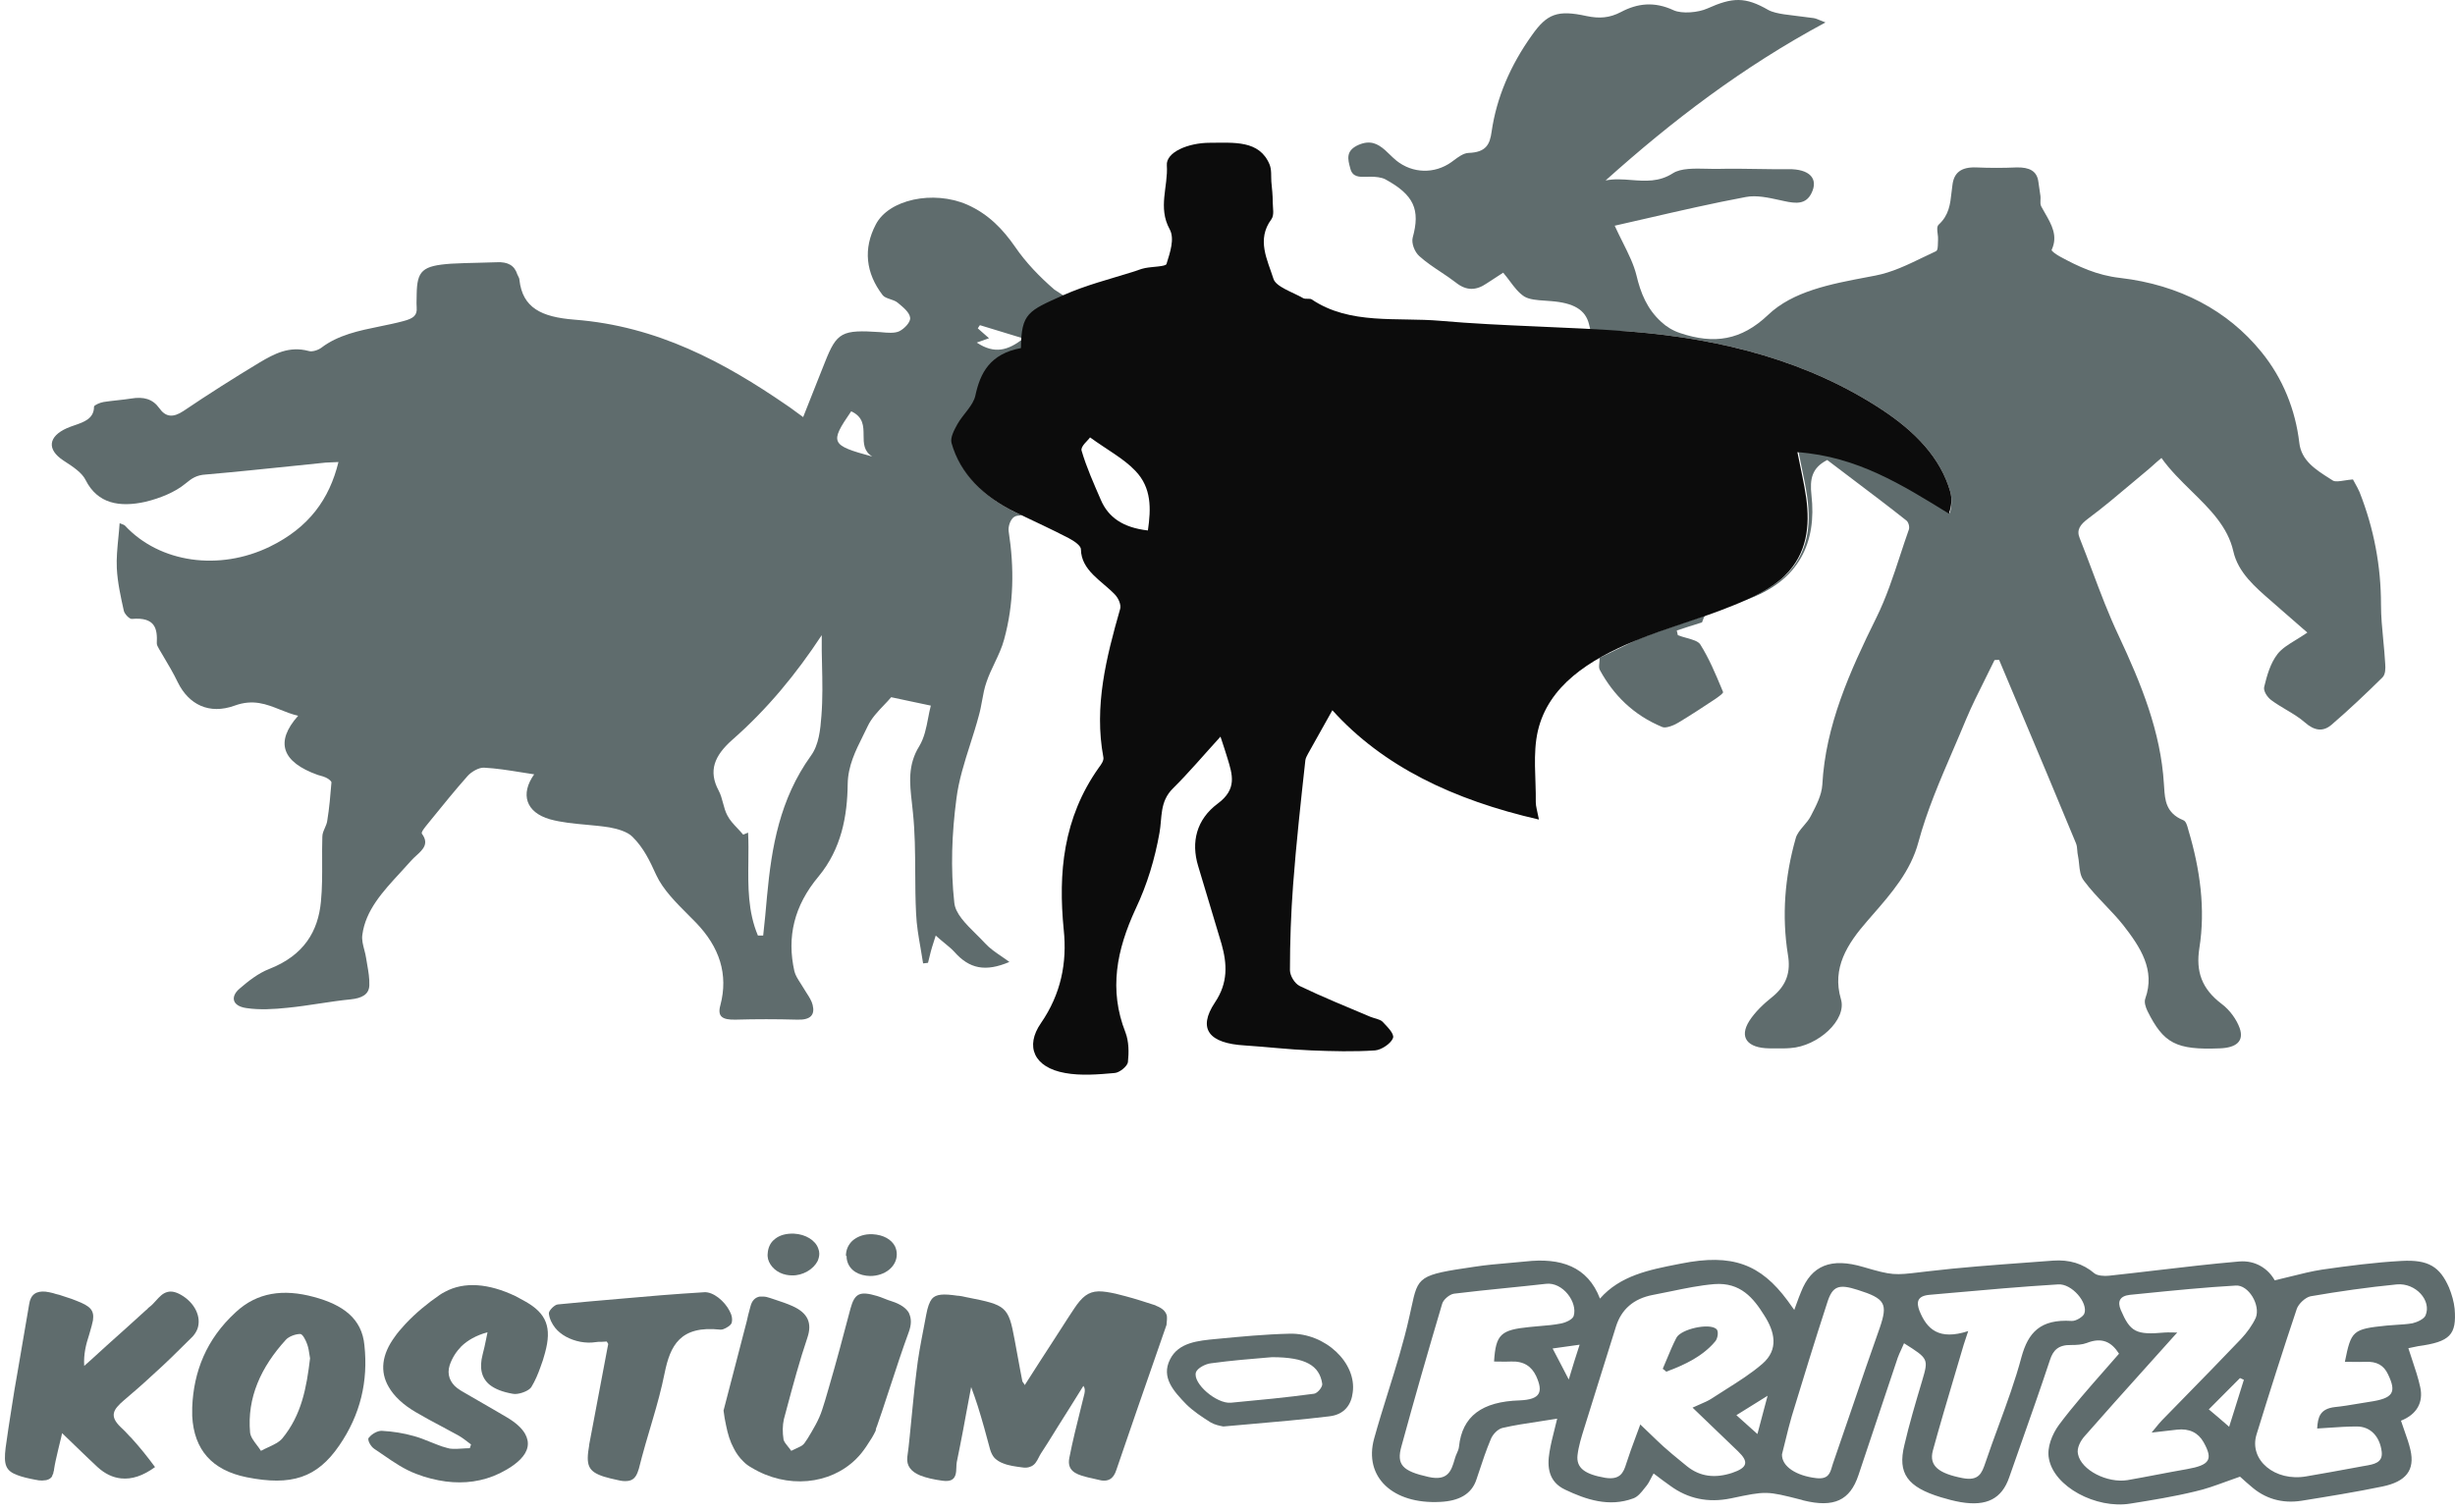 <svg width="302" height="186" viewBox="0 0 302 186" fill="none" xmlns="http://www.w3.org/2000/svg">
<path d="M94.485 154.925C94.744 155.852 95.607 156.637 96.728 156.851C96.944 156.887 97.16 156.923 97.419 156.923C98.756 156.958 100.05 156.173 100.568 155.174C100.698 154.889 100.784 154.568 100.784 154.247C100.784 154.033 100.741 153.819 100.654 153.605C100.309 152.606 99.101 151.856 97.678 151.785C96.728 151.749 95.952 151.963 95.391 152.392L95.175 152.57C94.744 152.962 94.485 153.533 94.442 154.175C94.399 154.497 94.442 154.711 94.485 154.925Z" fill="#5F6C6D"/>
<path d="M89.998 162.774C90.128 162.346 90.041 161.81 89.739 161.275C89.135 160.098 87.755 158.921 86.633 158.992C83.096 159.206 79.601 159.491 76.106 159.812C73.604 160.027 71.145 160.241 68.643 160.49C68.621 160.49 68.589 160.499 68.556 160.508C68.524 160.517 68.492 160.526 68.47 160.526C68.039 160.704 67.478 161.311 67.521 161.632C67.607 162.31 67.909 162.881 68.298 163.38C68.988 164.236 70.11 164.843 71.404 165.093C72.008 165.2 72.655 165.235 73.302 165.128C73.518 165.093 73.691 165.093 73.906 165.093H73.992C74.1 165.093 74.208 165.084 74.316 165.075C74.424 165.066 74.532 165.057 74.64 165.057C74.692 165.157 74.737 165.223 74.769 165.271C74.817 165.341 74.838 165.371 74.812 165.414C74.791 165.485 74.78 165.557 74.769 165.628C74.758 165.699 74.747 165.771 74.726 165.842C74.359 167.821 73.982 169.8 73.605 171.779L73.604 171.783C73.227 173.763 72.849 175.743 72.483 177.722V177.794C72.051 180.256 72.31 181.04 74.294 181.683C74.769 181.825 75.33 181.968 76.02 182.111C76.451 182.218 76.84 182.254 77.142 182.218H77.185C77.875 182.146 78.263 181.754 78.522 180.898C78.522 180.862 78.522 180.826 78.566 180.791C79.083 178.721 79.687 176.688 80.291 174.654C80.852 172.763 81.37 170.872 81.758 168.946C82.448 165.557 83.656 163.059 88.618 163.594C88.704 163.594 88.79 163.594 88.92 163.559C89.351 163.416 89.912 163.059 89.998 162.774Z" fill="#5F6C6D"/>
<path d="M63.851 159.708C63.689 159.623 63.531 159.539 63.379 159.456C60.144 157.922 57.124 157.636 54.708 158.956C54.492 159.063 54.32 159.17 54.104 159.313C52.594 160.348 51.17 161.525 49.919 162.845C49.836 162.939 49.752 163.032 49.669 163.124C49.281 163.558 48.902 163.98 48.582 164.451C46.942 166.663 46.727 168.767 47.805 170.623C48.452 171.764 49.574 172.835 51.17 173.762C52.18 174.362 53.236 174.923 54.292 175.483C54.996 175.857 55.7 176.231 56.39 176.616C56.842 176.875 57.238 177.18 57.646 177.494L57.646 177.495L57.649 177.497C57.746 177.572 57.844 177.647 57.944 177.722C57.922 177.794 57.9 177.856 57.879 177.919C57.857 177.981 57.836 178.044 57.814 178.115C57.814 178.13 57.814 178.139 57.811 178.147C57.806 178.157 57.796 178.166 57.771 178.186C57.473 178.186 57.167 178.206 56.863 178.226C56.463 178.252 56.068 178.278 55.7 178.258H55.657C55.441 178.258 55.226 178.222 55.01 178.151C54.578 178.044 54.147 177.901 53.716 177.722C53.419 177.611 53.128 177.493 52.837 177.375C52.197 177.116 51.564 176.86 50.911 176.688C49.66 176.331 48.323 176.117 46.985 176.046C46.468 176.01 45.734 176.438 45.432 176.831C45.416 176.844 45.406 176.858 45.397 176.869C45.383 176.888 45.373 176.902 45.346 176.902C45.173 177.187 45.605 177.972 46.036 178.258C46.419 178.509 46.797 178.77 47.175 179.031C48.462 179.918 49.756 180.81 51.257 181.362L52.163 181.683C53.327 182.039 54.535 182.289 55.7 182.361C57.944 182.503 60.187 182.075 62.301 180.826C62.991 180.434 63.552 180.006 63.983 179.578C65.019 178.543 65.191 177.473 64.587 176.402C64.199 175.725 63.466 175.047 62.387 174.404C62.172 174.28 61.945 174.146 61.718 174.012C61.492 173.878 61.266 173.744 61.05 173.62C60.468 173.281 59.897 172.951 59.326 172.622L59.325 172.621L59.324 172.621C58.752 172.291 58.181 171.961 57.598 171.622C57.447 171.533 57.307 171.452 57.167 171.372L57.166 171.372C57.026 171.291 56.886 171.211 56.736 171.122C56.649 171.069 56.574 171.015 56.498 170.962C56.423 170.908 56.347 170.855 56.261 170.801C55.786 170.444 55.484 170.016 55.312 169.552C55.139 169.053 55.139 168.553 55.312 167.983C55.614 167.091 56.088 166.341 56.736 165.664C57.512 164.914 58.547 164.308 59.971 163.915C59.95 164.058 59.917 164.201 59.885 164.343C59.853 164.486 59.82 164.629 59.799 164.772C59.669 165.414 59.54 166.02 59.367 166.663C58.936 168.339 59.238 169.588 60.273 170.409C60.92 170.908 61.826 171.265 63.034 171.479C63.073 171.479 63.112 171.486 63.155 171.494C63.207 171.504 63.265 171.515 63.336 171.515C64.07 171.515 65.105 171.087 65.364 170.658C65.839 169.873 66.184 169.053 66.486 168.197C66.529 168.054 66.583 167.911 66.637 167.769C66.691 167.626 66.745 167.483 66.788 167.34C66.831 167.198 66.874 167.047 66.917 166.896L66.917 166.895C66.96 166.743 67.003 166.591 67.046 166.448C67.909 163.309 67.219 161.596 64.631 160.134C64.367 159.981 64.104 159.842 63.851 159.708Z" fill="#5F6C6D"/>
<path d="M16.139 176.902C16.096 176.866 16.063 176.831 16.031 176.795C15.998 176.759 15.966 176.724 15.923 176.688C15.578 176.295 15.19 175.903 14.801 175.546C13.464 174.226 13.895 173.441 15.233 172.3C15.509 172.059 15.79 171.819 16.073 171.577C16.629 171.101 17.192 170.62 17.735 170.123C19.245 168.767 20.712 167.412 22.136 165.985C22.394 165.735 22.653 165.476 22.912 165.218C23.171 164.959 23.43 164.7 23.689 164.451C23.948 164.165 24.163 163.844 24.293 163.487C24.81 162.024 23.948 160.276 22.265 159.313C21.575 158.921 21.057 158.849 20.625 158.956C20.028 159.091 19.602 159.565 19.174 160.04C18.922 160.319 18.67 160.6 18.382 160.811C18.296 160.865 18.231 160.936 18.166 161.008C18.102 161.079 18.037 161.15 17.951 161.204C16.354 162.667 14.758 164.094 13.162 165.521C12.835 165.816 12.513 166.111 12.193 166.404C11.583 166.963 10.98 167.516 10.358 168.054C10.271 166.627 10.573 165.414 10.962 164.236C10.99 164.137 11.018 164.041 11.045 163.947L11.045 163.947C11.222 163.337 11.361 162.855 11.436 162.453C11.609 161.204 11.134 160.704 9.365 160.027C9.02 159.884 8.632 159.741 8.157 159.598C8.093 159.581 8.017 159.554 7.942 159.527C7.866 159.5 7.791 159.474 7.726 159.456C7.467 159.349 7.165 159.277 6.863 159.206C6.798 159.188 6.745 159.17 6.691 159.152C6.637 159.135 6.583 159.117 6.518 159.099C6.216 159.028 5.914 158.956 5.612 158.921C4.49 158.814 3.757 159.242 3.584 160.49C3.347 161.882 3.11 163.264 2.873 164.646L2.872 164.647C2.635 166.029 2.398 167.412 2.161 168.803C1.902 170.266 1.643 171.764 1.427 173.227C1.168 174.868 0.91 176.509 0.694 178.115C0.435 180.22 0.694 180.969 2.161 181.504C2.721 181.718 3.455 181.897 4.404 182.075H4.447C4.483 182.083 4.517 182.09 4.55 182.097L4.55 182.097C4.674 182.124 4.776 182.146 4.879 182.146H4.922C4.965 182.146 5.013 182.15 5.061 182.154C5.157 182.162 5.253 182.17 5.31 182.146H5.353C5.424 182.146 5.496 182.136 5.56 182.126C5.612 182.118 5.66 182.111 5.698 182.111C5.828 182.075 5.914 182.039 6 182.004C6.087 181.968 6.173 181.897 6.259 181.825C6.345 181.754 6.389 181.683 6.432 181.576V181.54C6.453 181.486 6.475 181.442 6.496 181.397C6.518 181.353 6.54 181.308 6.561 181.255V181.183C6.583 181.13 6.593 181.076 6.604 181.023C6.615 180.969 6.626 180.916 6.647 180.862V180.791C6.756 180.074 6.925 179.357 7.103 178.599C7.138 178.451 7.173 178.302 7.208 178.151C7.26 177.924 7.318 177.692 7.377 177.455C7.468 177.093 7.562 176.719 7.64 176.331C8.218 176.884 8.758 177.407 9.276 177.907L9.277 177.909C10.228 178.828 11.104 179.674 11.997 180.505C12.903 181.326 13.852 181.79 14.888 181.897C16.225 182.039 17.606 181.576 19.072 180.505C18.21 179.328 17.217 178.079 16.139 176.902Z" fill="#5F6C6D"/>
<path d="M143.538 161.882C143.408 161.347 142.977 160.954 142.244 160.669C142.222 160.651 142.2 160.642 142.179 160.633C142.157 160.624 142.136 160.615 142.114 160.597C140.906 160.205 139.698 159.812 138.49 159.491C138.102 159.385 137.672 159.278 137.241 159.171L137.239 159.17C136.42 158.992 135.772 158.885 135.211 158.885H135.125C133.874 158.921 133.097 159.563 132.148 160.99C131.626 161.767 131.12 162.556 130.611 163.351L130.611 163.352L130.605 163.361L130.602 163.365L130.598 163.373L130.593 163.379C130.266 163.889 129.938 164.402 129.603 164.914C128.438 166.698 127.273 168.518 126.065 170.409C126.022 170.373 126.022 170.373 126.022 170.337C125.936 170.23 125.893 170.159 125.85 170.088C125.833 170.06 125.817 170.038 125.802 170.019C125.78 169.989 125.763 169.967 125.763 169.945C125.72 169.713 125.677 169.49 125.634 169.267C125.591 169.044 125.548 168.821 125.504 168.589C125.397 167.965 125.278 167.34 125.159 166.716C125.041 166.092 124.922 165.467 124.814 164.843C124.426 162.738 124.167 161.703 123.39 161.026C122.657 160.383 121.406 160.098 119.033 159.634C118.974 159.618 118.914 159.609 118.859 159.601C118.794 159.591 118.735 159.582 118.688 159.563C118.461 159.5 118.201 159.465 117.966 159.433L117.965 159.433C117.932 159.429 117.9 159.424 117.868 159.42H117.782C116.056 159.17 115.15 159.206 114.633 159.812C114.331 160.205 114.115 160.811 113.942 161.739C113.832 162.339 113.717 162.936 113.601 163.533C113.264 165.28 112.927 167.022 112.734 168.803C112.562 170.123 112.432 171.408 112.303 172.728L112.301 172.743C112.172 174.058 112.043 175.373 111.915 176.652L111.896 176.836L111.896 176.837C111.816 177.636 111.733 178.462 111.613 179.257C111.483 180.363 112.087 181.076 113.209 181.54C113.942 181.825 114.848 182.039 115.927 182.182C116.962 182.325 117.35 182.004 117.523 181.504C117.626 181.206 117.637 180.858 117.647 180.526C117.654 180.302 117.661 180.086 117.696 179.899C117.76 179.542 117.836 179.185 117.911 178.828L117.912 178.827C117.987 178.471 118.062 178.114 118.127 177.758C118.374 176.535 118.597 175.311 118.821 174.083C119.028 172.947 119.236 171.807 119.464 170.658C119.766 171.443 120.025 172.228 120.284 173.013C120.845 174.797 121.32 176.545 121.794 178.329C121.924 178.757 122.096 179.114 122.355 179.399C122.657 179.685 123.002 179.899 123.39 180.042C124.081 180.327 124.9 180.434 125.72 180.541C126.108 180.612 126.454 180.577 126.712 180.47C127.288 180.285 127.531 179.806 127.777 179.324C127.863 179.155 127.949 178.986 128.05 178.829C128.598 178.002 129.121 177.157 129.639 176.321L129.639 176.32C129.815 176.037 129.989 175.755 130.164 175.475C131.199 173.834 132.235 172.193 133.27 170.516C133.399 170.694 133.443 170.872 133.443 171.015V171.194C133.443 171.247 133.432 171.292 133.421 171.336C133.41 171.381 133.399 171.426 133.399 171.479C133.255 172.067 133.109 172.654 132.963 173.24C132.453 175.282 131.947 177.312 131.544 179.364C131.242 180.898 132.278 181.362 133.486 181.683C133.737 181.758 134.001 181.814 134.27 181.871C134.509 181.921 134.752 181.972 134.996 182.039C136.333 182.432 136.98 181.932 137.325 180.862C138.982 175.993 140.668 171.147 142.36 166.287L142.361 166.283L142.421 166.111C142.779 165.083 143.137 164.054 143.495 163.023L143.5 162.968C143.541 162.561 143.579 162.189 143.538 161.882Z" fill="#5F6C6D"/>
<path fill-rule="evenodd" clip-rule="evenodd" d="M38.573 159.563C34.862 158.564 31.627 158.992 28.995 161.454C25.371 164.772 23.818 168.767 23.645 173.156V174.226C23.861 178.4 26.105 180.898 30.333 181.754C35.855 182.86 39.004 181.825 41.722 177.865C44.354 174.048 45.303 169.909 44.828 165.521C44.526 162.239 42.197 160.526 38.573 159.563ZM34.733 176.973C34.343 177.445 33.66 177.761 32.976 178.078C32.676 178.217 32.377 178.355 32.101 178.507C31.957 178.279 31.785 178.051 31.612 177.823C31.218 177.302 30.824 176.781 30.764 176.26C30.376 171.978 32.101 168.197 35.164 164.843C35.51 164.451 36.329 164.129 36.933 164.129C37.235 164.129 37.624 164.914 37.796 165.414C37.947 165.837 38.013 166.294 38.069 166.678C38.093 166.844 38.115 166.997 38.141 167.126C37.71 170.73 37.106 174.083 34.733 176.973Z" fill="#5F6C6D"/>
<path d="M107.902 175.403C108.01 175.082 108.118 174.77 108.226 174.458C108.334 174.146 108.442 173.834 108.549 173.513C108.892 172.492 109.226 171.471 109.56 170.452L109.563 170.444L109.563 170.443L109.564 170.441C110.279 168.257 110.992 166.078 111.785 163.915C112.13 162.988 112.13 162.239 111.828 161.596V161.561C111.483 160.954 110.793 160.455 109.671 160.098C109.369 160.009 109.078 159.893 108.787 159.777C108.496 159.661 108.204 159.545 107.902 159.456C105.745 158.813 105.141 159.135 104.624 160.99C103.761 164.272 102.898 167.519 101.949 170.765C101.907 170.908 101.866 171.052 101.824 171.196L101.823 171.2C101.605 171.956 101.382 172.729 101.129 173.477C100.741 174.69 100.05 175.832 99.36 176.973C99.296 177.062 99.231 177.16 99.166 177.258L99.166 177.259C99.101 177.357 99.037 177.455 98.972 177.544C98.843 177.722 98.67 177.865 98.454 177.972C98.282 178.061 98.088 178.151 97.893 178.24C97.699 178.329 97.505 178.418 97.332 178.507C97.225 178.342 97.089 178.176 96.954 178.01C96.71 177.712 96.467 177.414 96.383 177.116V177.08C96.254 176.26 96.254 175.403 96.427 174.619C96.551 174.157 96.675 173.696 96.799 173.235L96.801 173.225C97.576 170.337 98.351 167.452 99.317 164.593C99.921 162.809 99.403 161.561 97.505 160.704C96.822 160.394 96.085 160.15 95.337 159.903C95.14 159.838 94.942 159.772 94.744 159.705C94.442 159.598 94.14 159.527 93.881 159.527H93.45C92.889 159.634 92.501 160.027 92.328 160.704C92.302 160.802 92.276 160.899 92.249 160.995L92.248 161C92.103 161.535 91.963 162.053 91.853 162.595C91.379 164.415 90.904 166.243 90.43 168.072C89.955 169.9 89.481 171.729 89.006 173.548C89.092 174.19 89.179 174.797 89.308 175.332C89.524 176.438 89.826 177.401 90.257 178.186C90.559 178.793 90.947 179.328 91.422 179.792C91.724 180.113 92.069 180.363 92.457 180.577C96.815 183.217 102.121 182.682 105.314 179.506C105.788 179.043 106.177 178.543 106.565 177.972C106.673 177.794 106.791 177.615 106.91 177.437L106.91 177.437C107.029 177.258 107.147 177.08 107.255 176.902C107.428 176.616 107.6 176.295 107.73 176.01C107.73 175.823 107.796 175.663 107.87 175.483L107.886 175.444L107.894 175.425L107.902 175.403Z" fill="#5F6C6D"/>
<path d="M104.149 154.604V154.782C104.278 155.959 105.184 156.78 106.565 156.958C106.651 156.958 106.727 156.967 106.802 156.976C106.878 156.985 106.953 156.994 107.039 156.994C108.851 156.994 110.318 155.852 110.318 154.318C110.318 153.961 110.232 153.64 110.103 153.355C109.671 152.499 108.679 151.928 107.341 151.856H106.953C106.09 151.892 105.357 152.213 104.839 152.677C104.365 153.141 104.063 153.747 104.063 154.497C104.149 154.532 104.149 154.568 104.149 154.604Z" fill="#5F6C6D"/>
<path d="M206.224 164.593C205.78 165.448 205.418 166.32 205.054 167.197L205.054 167.198L205.053 167.199C204.886 167.602 204.718 168.006 204.541 168.411C204.583 168.445 204.629 168.48 204.676 168.515C204.777 168.59 204.885 168.671 204.972 168.767C207.302 167.911 209.502 166.841 211.012 165.021C211.314 164.665 211.444 163.773 211.142 163.523C210.279 162.738 206.784 163.523 206.224 164.593Z" fill="#5F6C6D"/>
<path fill-rule="evenodd" clip-rule="evenodd" d="M301.956 161.025C301.87 160.169 301.611 159.277 301.266 158.421C300.144 155.852 298.721 154.96 295.442 155.139C292.163 155.317 288.884 155.745 285.648 156.209C284.384 156.404 283.14 156.714 281.794 157.05C281.164 157.207 280.512 157.37 279.824 157.529C279.048 156.138 277.495 155.032 275.424 155.21C271.995 155.507 268.583 155.907 265.178 156.306C263.271 156.53 261.366 156.753 259.461 156.958C258.857 157.03 257.994 156.958 257.649 156.673C256.225 155.46 254.543 154.96 252.558 155.103C251.505 155.184 250.45 155.261 249.394 155.339L249.392 155.339C245.301 155.639 241.194 155.941 237.113 156.423C236.785 156.461 236.484 156.497 236.205 156.53C233.075 156.902 232.784 156.936 229.218 155.888C225.249 154.711 222.833 155.674 221.539 158.992C221.362 159.407 221.205 159.839 221.013 160.368L221.012 160.369L221.012 160.37C220.924 160.613 220.828 160.877 220.719 161.168C220.245 160.526 220.072 160.276 219.9 160.027C216.578 155.531 213.083 154.211 206.828 155.46C206.684 155.488 206.541 155.516 206.397 155.544C202.905 156.228 199.305 156.933 196.819 159.777C195.309 155.817 191.987 154.711 187.629 155.21C186.939 155.281 186.249 155.341 185.558 155.4C184.178 155.519 182.797 155.638 181.417 155.852C174.489 156.861 174.457 157.009 173.619 160.876C173.539 161.247 173.451 161.652 173.349 162.096C172.662 165.177 171.716 168.205 170.769 171.236L170.769 171.237C170.169 173.155 169.57 175.074 169.035 177.009C167.741 181.718 171.321 185.108 177.189 184.787C179.389 184.68 181.028 183.895 181.632 182.004C181.719 181.746 181.804 181.49 181.889 181.234C182.356 179.823 182.817 178.434 183.401 177.045C183.617 176.509 184.221 175.832 184.825 175.689C186.269 175.355 187.751 175.132 189.272 174.904L189.273 174.904C190.024 174.791 190.785 174.677 191.555 174.547C191.45 174.991 191.342 175.422 191.235 175.845C190.99 176.815 190.756 177.742 190.606 178.686C190.304 180.47 190.477 182.325 192.547 183.288C195.093 184.501 197.94 185.464 200.917 184.358C201.478 184.155 201.897 183.623 202.288 183.124C202.379 183.009 202.468 182.896 202.556 182.789C202.765 182.529 202.911 182.244 203.07 181.932C203.174 181.73 203.283 181.515 203.419 181.29C204.196 181.897 204.843 182.361 205.49 182.824C207.647 184.394 210.106 184.929 212.911 184.358L212.969 184.346C215.126 183.891 216.206 183.664 217.278 183.685C218.353 183.706 219.42 183.977 221.556 184.519L221.625 184.537C221.668 184.555 221.701 184.564 221.733 184.573C221.766 184.581 221.798 184.59 221.841 184.608C225.594 185.536 227.579 184.608 228.614 181.504C229.412 179.096 230.221 176.688 231.03 174.28C231.839 171.871 232.648 169.463 233.446 167.055C233.568 166.714 233.716 166.395 233.869 166.068C233.988 165.813 234.11 165.552 234.223 165.271C237.25 167.175 237.243 167.197 236.452 169.884L236.423 169.981C235.647 172.585 234.87 175.189 234.266 177.794C233.403 181.29 234.654 182.967 238.753 184.216C239.573 184.465 240.392 184.68 241.212 184.822C244.404 185.357 246.26 184.394 247.166 181.754C247.638 180.401 248.115 179.05 248.59 177.701L248.594 177.69L248.595 177.688L248.595 177.686L248.596 177.684C249.811 174.237 251.024 170.798 252.17 167.34C252.558 166.127 253.205 165.449 254.802 165.485C255.449 165.485 256.139 165.449 256.7 165.235C258.598 164.486 259.763 165.128 260.669 166.555C260.073 167.244 259.469 167.931 258.865 168.618L258.865 168.618C256.934 170.814 255 173.014 253.292 175.296C252.429 176.474 251.782 178.115 252.041 179.435C252.645 182.931 257.865 185.679 262.05 185.001C264.724 184.573 267.399 184.144 270.031 183.502C271.293 183.222 272.512 182.778 273.859 182.288C274.399 182.091 274.96 181.887 275.553 181.683C275.613 181.732 275.72 181.83 275.86 181.956C276.122 182.194 276.497 182.534 276.891 182.86C278.573 184.358 280.687 185.036 283.146 184.644C286.468 184.109 289.79 183.574 293.069 182.896C296.003 182.289 297.081 180.862 296.52 178.4C296.347 177.635 296.077 176.87 295.787 176.052C295.645 175.649 295.498 175.232 295.355 174.797C297.34 174.012 298.117 172.514 297.728 170.694C297.483 169.553 297.107 168.43 296.724 167.286C296.568 166.821 296.411 166.352 296.261 165.878C296.455 165.842 296.66 165.797 296.865 165.753L296.866 165.753C297.071 165.708 297.275 165.664 297.469 165.628C301.395 165.093 302.215 164.236 301.956 161.025ZM186.939 172.3C182.323 172.442 179.864 174.226 179.475 178.008C179.45 178.283 179.333 178.546 179.215 178.81C179.135 178.992 179.053 179.175 179.001 179.364L178.987 179.411L178.976 179.446C178.963 179.49 178.95 179.534 178.937 179.578C178.534 180.935 178.14 182.261 175.722 181.718C172.529 181.005 171.753 180.22 172.4 177.937C173.996 172.085 175.679 166.234 177.405 160.419C177.534 159.92 178.311 159.242 178.871 159.17C181.007 158.906 183.157 158.689 185.305 158.471C186.931 158.306 188.557 158.142 190.175 157.957C192.245 157.708 194.101 160.241 193.583 161.917C193.453 162.346 192.591 162.738 191.987 162.845C191.148 163.012 190.29 163.084 189.425 163.155C189 163.191 188.574 163.226 188.147 163.273C184.609 163.63 184.005 164.165 183.79 167.519C184.02 167.519 184.25 167.523 184.48 167.527C184.94 167.535 185.4 167.543 185.86 167.519C187.457 167.447 188.406 168.125 188.967 169.303C189.873 171.301 189.484 172.192 186.939 172.3ZM190.994 165.913C191.483 165.846 191.962 165.779 192.468 165.707C193.034 165.628 193.633 165.544 194.316 165.449C193.842 166.912 193.453 168.125 192.979 169.731C192.745 169.28 192.531 168.864 192.328 168.471L192.328 168.47C191.857 167.556 191.447 166.761 190.994 165.913ZM215.073 175.44L215.071 175.438C214.573 174.994 214.109 174.582 213.601 174.119C214.167 173.768 214.704 173.433 215.276 173.076C215.924 172.672 216.615 172.241 217.441 171.729C217.286 172.31 217.145 172.835 217.01 173.337L217.001 173.369L217.001 173.37L216.999 173.378C216.725 174.398 216.476 175.323 216.189 176.438C215.788 176.078 215.43 175.758 215.087 175.453L215.087 175.452L215.083 175.449L215.073 175.44ZM216.793 167.804C215.433 168.981 213.841 169.986 212.255 170.986L212.255 170.987C211.678 171.351 211.102 171.714 210.538 172.085C210.139 172.345 209.683 172.542 209.134 172.779L209.134 172.779C208.852 172.901 208.545 173.034 208.208 173.191C210.192 175.081 212.003 176.829 213.814 178.576L213.817 178.579C215.154 179.863 214.981 180.577 213.083 181.219C211.012 181.897 209.157 181.718 207.518 180.398C207.282 180.203 207.043 180.008 206.803 179.812C206.078 179.219 205.34 178.616 204.627 177.972C204.093 177.487 203.576 176.987 202.983 176.415L202.982 176.414C202.617 176.062 202.224 175.682 201.78 175.261C201.59 175.781 201.41 176.265 201.239 176.726L201.239 176.727C200.788 177.942 200.398 178.991 200.054 180.077C199.709 181.219 199.278 182.111 197.466 181.825C194.963 181.397 193.885 180.612 194.057 179.043C194.187 177.937 194.532 176.831 194.877 175.725C195.598 173.379 196.333 171.044 197.066 168.714L197.067 168.71L197.07 168.703C197.651 166.855 198.231 165.011 198.803 163.166C199.45 161.168 200.874 159.777 203.376 159.313C204.116 159.176 204.853 159.023 205.589 158.87C207.341 158.507 209.09 158.144 210.883 157.993C214.119 157.743 215.715 159.741 217.009 161.81C218.303 163.808 218.864 166.02 216.793 167.804ZM227.874 173.095L227.872 173.099C227.075 175.443 226.277 177.784 225.465 180.113C225.425 180.23 225.39 180.35 225.355 180.47C225.123 181.264 224.893 182.047 223.394 181.861C220.978 181.576 219.166 180.434 219.209 178.936C219.359 178.372 219.502 177.783 219.648 177.179C219.883 176.214 220.125 175.214 220.417 174.226C221.841 169.552 223.265 164.914 224.775 160.276C225.422 158.207 226.198 157.957 228.528 158.706C231.936 159.777 232.238 160.419 231.246 163.345C230.092 166.58 228.983 169.839 227.874 173.095ZM256.398 161.632C256.225 162.024 255.363 162.56 254.845 162.524C250.962 162.274 249.495 163.987 248.676 166.948C247.92 169.795 246.891 172.598 245.862 175.404L245.861 175.405C245.304 176.923 244.747 178.442 244.232 179.97L244.225 179.991C243.797 181.23 243.444 182.251 241.428 181.861C238.494 181.29 237.286 180.363 237.761 178.507C238.602 175.43 239.516 172.353 240.43 169.275C240.735 168.25 241.039 167.224 241.341 166.199C241.472 165.713 241.627 165.248 241.862 164.542C241.938 164.314 242.023 164.06 242.118 163.773C238.494 164.95 237.027 163.523 236.121 161.275C235.733 160.241 235.819 159.456 237.329 159.313C238.141 159.241 238.954 159.169 239.768 159.097C244.229 158.699 248.711 158.3 253.162 158.029C254.845 157.886 256.916 160.312 256.398 161.632ZM273.929 175.297C273.186 174.651 272.518 174.071 271.714 173.406C273.051 172.05 274.302 170.801 275.553 169.552C275.639 169.588 275.715 169.624 275.79 169.659C275.866 169.695 275.941 169.731 276.028 169.766C275.671 170.945 275.297 172.125 274.906 173.358L274.906 173.36C274.682 174.067 274.452 174.792 274.216 175.546L273.929 175.297ZM275.683 164.736C273.328 167.209 270.927 169.663 268.531 172.112C267.677 172.983 266.825 173.855 265.976 174.726C265.718 174.991 265.485 175.277 265.115 175.73C264.989 175.885 264.846 176.06 264.681 176.26C265.445 176.164 266.047 176.099 266.567 176.043L266.569 176.043C267.018 175.994 267.408 175.953 267.788 175.903C269.341 175.725 270.419 176.295 271.066 177.437C272.274 179.578 271.843 180.256 269.039 180.755C267.809 180.969 266.591 181.201 265.372 181.433L265.372 181.433L265.37 181.433C264.152 181.665 262.934 181.897 261.705 182.111C259.245 182.503 256.01 180.898 255.621 178.9C255.449 178.186 255.923 177.259 256.484 176.652C258.885 173.909 261.333 171.184 263.776 168.465L263.777 168.465L263.78 168.46L263.785 168.455L263.787 168.453C264.676 167.463 265.565 166.474 266.45 165.485C266.655 165.241 266.871 165.006 267.113 164.745L267.114 164.743C267.33 164.509 267.566 164.254 267.831 163.951C267.556 163.951 267.33 163.946 267.131 163.942C266.8 163.934 266.547 163.929 266.278 163.951C262.74 164.272 262.05 163.88 260.885 161.168C260.453 160.134 260.755 159.456 262.007 159.313C262.551 159.259 263.097 159.204 263.643 159.15L263.662 159.148C267.434 158.77 271.235 158.389 275.035 158.171C276.589 158.064 278.099 160.562 277.495 162.131C277.063 163.059 276.416 163.951 275.683 164.736ZM293.587 163.095C289.402 163.523 289.229 163.701 288.453 167.554C288.783 167.554 289.092 167.559 289.388 167.563C289.942 167.571 290.449 167.578 290.955 167.554C292.379 167.483 293.242 167.983 293.759 169.089C294.838 171.336 294.406 172.05 291.473 172.478C290.983 172.552 290.498 172.634 290.015 172.715C289.094 172.871 288.179 173.026 287.245 173.12C285.346 173.334 285.131 174.404 285.044 175.76C285.506 175.732 285.952 175.702 286.388 175.672C287.623 175.588 288.771 175.51 289.92 175.51C291.645 175.51 292.767 176.795 292.983 178.614C293.143 179.974 292.036 180.162 290.909 180.354C290.824 180.369 290.738 180.383 290.653 180.398C290.294 180.464 289.935 180.53 289.578 180.596L289.577 180.596L289.576 180.597L289.572 180.597L289.57 180.598C287.612 180.958 285.675 181.316 283.707 181.647C279.867 182.325 276.632 179.649 277.581 176.509C279.177 171.336 280.817 166.163 282.542 161.025C282.758 160.419 283.578 159.634 284.225 159.491C287.719 158.885 291.257 158.385 294.838 158.029C297.167 157.815 299.152 160.027 298.375 161.846C298.203 162.274 297.383 162.667 296.779 162.809C296.155 162.922 295.479 162.963 294.794 163.005C294.392 163.03 293.986 163.055 293.587 163.095Z" fill="#5F6C6D"/>
<path fill-rule="evenodd" clip-rule="evenodd" d="M158.638 164.094C155.618 164.165 152.641 164.451 149.664 164.736L149.623 164.74C147.349 164.953 144.955 165.177 143.926 167.269C142.804 169.481 144.401 171.194 145.911 172.763C146.773 173.62 147.852 174.333 148.931 175.011C149.429 175.306 150.075 175.43 150.358 175.484C150.418 175.496 150.461 175.504 150.484 175.51C151.49 175.421 152.466 175.335 153.419 175.252L153.431 175.251L153.432 175.251C157.005 174.939 160.246 174.656 163.513 174.262C165.411 174.048 166.231 172.799 166.403 171.336C166.921 167.697 163.038 163.987 158.638 164.094ZM161.658 171.479C158.249 171.943 154.841 172.264 151.433 172.585C149.664 172.763 146.687 170.195 147.119 168.839C147.291 168.339 148.283 167.804 148.974 167.733C151.439 167.398 153.937 167.193 155.662 167.051C155.959 167.027 156.233 167.005 156.48 166.984C160.622 166.984 162.305 168.018 162.65 170.23C162.736 170.623 162.089 171.408 161.658 171.479Z" fill="#5F6C6D"/>
<path d="M231.592 50.461C222.532 44.468 211.919 41.685 200.529 40.793L195.654 40.65L195.482 39.937C195.05 38.081 193.54 37.261 190.779 37.047C190.537 37.024 190.285 37.007 190.029 36.991C189.104 36.93 188.143 36.867 187.5 36.476C186.8 36.017 186.296 35.346 185.75 34.617C185.489 34.269 185.219 33.908 184.912 33.55C184.665 33.721 184.359 33.915 184.027 34.127C183.663 34.358 183.268 34.609 182.884 34.87C181.59 35.762 180.382 35.798 179.088 34.763C178.503 34.309 177.867 33.885 177.227 33.458C176.311 32.847 175.389 32.231 174.601 31.517C173.997 30.982 173.609 29.911 173.781 29.233C174.73 25.808 173.954 23.989 170.416 22.062C169.942 21.813 169.208 21.741 168.604 21.741C168.452 21.741 168.298 21.746 168.146 21.751C167.225 21.781 166.361 21.809 166.102 20.707L166.097 20.689C165.797 19.589 165.507 18.526 167.137 17.817C168.561 17.21 169.467 17.674 170.373 18.459C170.56 18.628 170.74 18.802 170.922 18.977C171.201 19.247 171.483 19.52 171.797 19.779C173.781 21.349 176.456 21.42 178.527 19.957C178.629 19.884 178.734 19.806 178.84 19.727C179.406 19.305 180.024 18.846 180.641 18.816C182.798 18.744 183.273 17.781 183.488 16.211C184.092 12.001 185.818 8.005 188.45 4.331C190.305 1.691 191.599 1.191 195.18 1.976C196.733 2.297 197.984 2.226 199.408 1.476C201.435 0.406 203.506 0.156 205.879 1.262C206.914 1.726 208.899 1.548 210.021 1.048C213.127 -0.343 214.68 -0.414 217.527 1.227C218.045 1.512 218.779 1.655 219.469 1.762C220.073 1.851 220.677 1.922 221.281 1.994C221.885 2.065 222.489 2.137 223.093 2.226C223.36 2.27 223.594 2.369 223.897 2.497C224.084 2.576 224.297 2.666 224.56 2.761C214.335 8.255 205.663 14.891 197.509 22.205C198.555 21.985 199.613 22.067 200.676 22.148C202.378 22.279 204.094 22.411 205.793 21.313C206.782 20.686 208.425 20.726 209.992 20.763C210.476 20.775 210.953 20.786 211.401 20.778C212.955 20.739 214.521 20.764 216.087 20.789C217.39 20.809 218.693 20.83 219.987 20.814C222.575 20.778 223.74 21.955 222.834 23.775C222.144 25.166 220.936 25.059 219.469 24.738C219.286 24.699 219.101 24.658 218.913 24.617C217.545 24.316 216.056 23.988 214.766 24.239C210.689 25 206.662 25.927 202.532 26.878C201.243 27.175 199.945 27.474 198.631 27.771C198.962 28.493 199.297 29.165 199.616 29.805C200.337 31.252 200.977 32.536 201.306 33.871C201.824 36.048 202.6 38.01 204.369 39.615C204.973 40.186 205.793 40.686 206.656 40.971C210.884 42.398 214.206 41.863 217.484 38.759C220.546 35.828 225.186 34.949 229.721 34.091C230.044 34.03 230.365 33.969 230.686 33.907C232.732 33.519 234.647 32.592 236.533 31.679C237.074 31.417 237.611 31.157 238.149 30.91C238.375 30.803 238.384 30.337 238.392 29.9C238.395 29.753 238.397 29.609 238.408 29.483C238.423 29.258 238.391 29.007 238.359 28.76C238.3 28.302 238.242 27.86 238.495 27.628C239.757 26.468 239.908 25.097 240.059 23.723C240.094 23.407 240.129 23.09 240.177 22.776C240.35 21.277 241.213 20.528 243.111 20.599C244.75 20.671 246.433 20.671 248.072 20.599C249.625 20.564 250.574 21.028 250.747 22.348C250.79 22.651 250.833 22.945 250.876 23.24C250.92 23.534 250.963 23.828 251.006 24.132C251.022 24.288 251.014 24.449 251.007 24.608C250.995 24.884 250.983 25.154 251.092 25.38C251.24 25.659 251.399 25.936 251.558 26.211C252.373 27.627 253.181 29.03 252.386 30.732C252.3 30.875 252.99 31.338 253.379 31.552C255.665 32.801 257.952 33.871 260.799 34.193C268.133 35.049 274.044 38.224 278.142 43.255C280.86 46.573 282.37 50.462 282.845 54.457C283.087 56.66 284.839 57.77 286.618 58.897C286.741 58.975 286.864 59.053 286.987 59.131C287.269 59.294 287.79 59.214 288.407 59.118C288.734 59.068 289.087 59.013 289.446 58.988C289.522 59.14 289.615 59.305 289.714 59.482C289.895 59.805 290.098 60.167 290.265 60.558C292.034 65.053 292.897 69.656 292.897 74.401C292.897 75.856 293.037 77.312 293.177 78.768C293.27 79.738 293.363 80.709 293.415 81.679C293.458 82.25 293.458 82.963 293.07 83.356C291.042 85.354 288.971 87.316 286.814 89.171C285.779 90.063 284.7 89.921 283.535 88.886C282.877 88.302 282.068 87.82 281.247 87.331C280.615 86.954 279.976 86.573 279.393 86.139C278.876 85.746 278.401 84.997 278.531 84.498C278.876 83.106 279.264 81.643 280.17 80.466C280.691 79.796 281.522 79.287 282.442 78.723C282.894 78.445 283.368 78.155 283.837 77.826C283.667 77.679 283.491 77.527 283.308 77.369C282.471 76.647 281.515 75.821 280.558 74.972C280.184 74.634 279.799 74.301 279.415 73.969C277.365 72.194 275.315 70.42 274.734 67.836C274.049 64.801 271.835 62.629 269.569 60.407C268.266 59.129 266.946 57.834 265.89 56.348C265.405 56.75 265.085 57.038 264.825 57.274C264.646 57.436 264.495 57.573 264.337 57.704C263.636 58.284 262.938 58.872 262.239 59.462C260.486 60.941 258.724 62.428 256.873 63.805C255.881 64.554 255.406 65.196 255.838 66.231C256.37 67.563 256.873 68.903 257.377 70.243C258.383 72.922 259.39 75.602 260.627 78.218C263.388 84.105 265.804 90.028 266.192 96.45C266.205 96.605 266.215 96.764 266.225 96.925C266.32 98.391 266.427 100.041 268.565 100.909C268.911 101.036 269.051 101.561 269.169 102.001C269.184 102.055 269.198 102.108 269.212 102.158C270.636 106.939 271.326 111.826 270.549 116.679C270.118 119.497 270.808 121.638 273.31 123.529C274.303 124.278 275.122 125.419 275.511 126.49C276.072 128.095 275.122 128.916 273.052 128.987C267.702 129.201 266.149 128.381 264.164 124.385C263.949 123.921 263.733 123.314 263.905 122.851C265.157 119.354 263.301 116.536 261.187 113.824C260.499 112.962 259.729 112.151 258.96 111.342C258.044 110.377 257.13 109.413 256.355 108.366C255.908 107.798 255.832 107.042 255.756 106.287C255.722 105.952 255.689 105.616 255.622 105.297C255.568 105.076 255.552 104.854 255.535 104.634C255.512 104.325 255.49 104.02 255.363 103.728C253.021 98.05 250.629 92.373 248.244 86.711C247.466 84.866 246.689 83.022 245.915 81.18C245.829 81.18 245.732 81.189 245.635 81.197C245.538 81.206 245.441 81.215 245.354 81.215C244.966 82.024 244.563 82.829 244.161 83.633C243.355 85.243 242.55 86.852 241.86 88.493C241.337 89.764 240.792 91.03 240.247 92.296C238.634 96.041 237.024 99.781 235.992 103.621C235.029 107.206 232.683 109.895 230.242 112.695C230.059 112.904 229.877 113.114 229.694 113.325C227.234 116.143 225.336 119.105 226.458 122.922C227.234 125.491 223.611 128.737 220.245 128.952C219.598 129.005 218.951 128.998 218.304 128.992C218.088 128.989 217.873 128.987 217.657 128.987C214.939 128.952 213.904 127.631 215.198 125.598C215.888 124.528 216.923 123.529 218.002 122.672C219.814 121.21 220.289 119.533 219.943 117.499C219.167 112.683 219.555 107.866 220.893 103.157C221.039 102.591 221.463 102.093 221.889 101.593C222.215 101.211 222.542 100.827 222.748 100.41L222.822 100.267C223.447 99.063 224.088 97.826 224.171 96.556C224.56 89.278 227.536 82.642 230.815 76.006C232.036 73.533 232.89 70.934 233.743 68.337C234.096 67.263 234.449 66.189 234.828 65.125C234.914 64.804 234.784 64.233 234.482 64.019C232.311 62.297 230.098 60.626 227.845 58.924C226.83 58.157 225.807 57.384 224.775 56.598C222.877 57.561 222.618 58.953 222.834 60.915C223.481 66.588 221.453 71.547 214.594 73.866C216.492 73.045 218.347 72.046 219.685 70.762C222.446 68.05 222.791 64.625 222.316 61.165C222.142 59.942 221.89 58.735 221.626 57.469C221.497 56.851 221.365 56.218 221.238 55.563C228.387 56.047 233.795 59.38 239.345 62.8C239.521 62.909 239.698 63.018 239.875 63.127C240.091 62.164 240.134 61.307 239.918 60.522C238.71 56.277 235.561 53.102 231.592 50.461Z" fill="#5F6C6D"/>
<path fill-rule="evenodd" clip-rule="evenodd" d="M129.69 35.62C127.878 34.05 126.195 32.302 124.901 30.411C123.391 28.235 121.622 26.344 118.947 25.166C114.806 23.382 109.327 24.524 107.73 27.628C106.177 30.589 106.479 33.586 108.593 36.333C108.779 36.563 109.151 36.69 109.529 36.819C109.855 36.931 110.186 37.044 110.405 37.225C110.432 37.248 110.46 37.27 110.488 37.293L110.508 37.31C111.136 37.827 111.877 38.438 111.958 39.08C112.045 39.615 111.268 40.436 110.621 40.757C110.048 41.028 109.165 40.946 108.413 40.876L108.291 40.864C103.546 40.543 102.942 40.864 101.475 44.575C101.181 45.316 100.887 46.054 100.589 46.8C100.014 48.243 99.426 49.718 98.8 51.318C98.418 51.049 98.095 50.808 97.801 50.589C97.432 50.314 97.109 50.074 96.772 49.855C89.093 44.575 80.853 40.115 70.671 39.33C66.573 39.009 64.286 37.867 63.898 34.442C63.898 34.27 63.816 34.115 63.737 33.965C63.701 33.898 63.666 33.831 63.639 33.764C63.294 32.658 62.474 32.195 61.094 32.266C60.35 32.295 59.599 32.312 58.846 32.329C57.723 32.355 56.596 32.38 55.485 32.444C51.947 32.694 51.3 33.301 51.257 36.226C51.257 36.405 51.252 36.583 51.248 36.761C51.238 37.118 51.228 37.475 51.257 37.832C51.343 38.831 50.826 39.187 49.618 39.508C48.678 39.761 47.713 39.958 46.749 40.155C44.17 40.681 41.595 41.207 39.522 42.791C39.134 43.076 38.401 43.326 37.969 43.183C35.553 42.541 33.741 43.54 31.973 44.575C28.78 46.501 25.631 48.499 22.567 50.569C21.273 51.425 20.367 51.318 19.591 50.212C18.771 49.07 17.649 48.785 16.139 49.034C15.579 49.123 15.007 49.186 14.435 49.248C13.864 49.311 13.292 49.373 12.731 49.462C12.3 49.534 11.566 49.855 11.566 50.033C11.566 51.5 10.353 51.919 9.162 52.329C8.847 52.438 8.533 52.546 8.244 52.673C5.915 53.708 5.742 55.314 7.813 56.669C7.871 56.707 7.93 56.746 7.989 56.784C8.982 57.432 10.083 58.151 10.531 59.06C11.998 61.985 14.716 62.449 17.908 61.736C19.677 61.307 21.532 60.558 22.783 59.523C23.603 58.846 24.164 58.453 25.329 58.382C28.945 58.067 32.538 57.694 36.142 57.321C37.439 57.186 38.738 57.051 40.04 56.919C40.306 56.899 40.559 56.89 40.852 56.88L40.853 56.88C41.081 56.872 41.334 56.863 41.636 56.848C40.515 61.414 38.012 64.911 33.181 67.265C27.011 70.262 19.677 69.299 15.363 64.661C15.312 64.598 15.202 64.56 15.058 64.51C14.957 64.475 14.84 64.434 14.716 64.376C14.674 64.997 14.614 65.606 14.555 66.208C14.432 67.472 14.312 68.697 14.37 69.906C14.457 71.654 14.845 73.402 15.233 75.15C15.32 75.543 15.924 76.185 16.226 76.149C19.116 75.899 19.375 77.362 19.289 79.146C19.289 79.365 19.416 79.584 19.533 79.787C19.569 79.848 19.604 79.908 19.634 79.967C19.775 80.207 19.918 80.447 20.061 80.687L20.061 80.688C20.703 81.769 21.348 82.854 21.877 83.962C23.215 86.674 25.717 87.958 28.866 86.817C31.139 85.99 32.773 86.641 34.457 87.312C35.17 87.597 35.892 87.885 36.675 88.065C33.785 91.312 34.691 93.774 39.091 95.344C39.194 95.376 39.298 95.404 39.4 95.433C39.639 95.5 39.872 95.565 40.083 95.665C40.385 95.807 40.773 96.093 40.773 96.271C40.644 97.841 40.515 99.411 40.256 100.98C40.216 101.291 40.087 101.586 39.958 101.879C39.804 102.228 39.652 102.575 39.652 102.943C39.62 103.946 39.623 104.95 39.628 105.952C39.634 107.621 39.641 109.285 39.479 110.934C39.134 114.574 37.408 117.535 33.137 119.212C31.757 119.747 30.549 120.71 29.47 121.638C28.305 122.637 28.564 123.778 30.29 124.028C31.929 124.278 33.698 124.171 35.381 123.992C36.675 123.868 37.969 123.671 39.263 123.475L39.264 123.475C40.558 123.279 41.852 123.083 43.146 122.958C44.527 122.815 45.39 122.351 45.433 121.245C45.467 120.385 45.317 119.525 45.168 118.665C45.126 118.419 45.083 118.173 45.045 117.927C44.998 117.576 44.904 117.22 44.812 116.865C44.65 116.245 44.488 115.627 44.57 115.037C44.962 112.005 47.087 109.701 49.224 107.384C49.676 106.894 50.13 106.403 50.567 105.904C50.758 105.683 50.986 105.475 51.214 105.267C52.017 104.534 52.812 103.809 51.904 102.586C51.789 102.427 52.087 102.039 52.305 101.755C52.331 101.721 52.356 101.689 52.379 101.658C52.62 101.362 52.861 101.065 53.102 100.768L53.102 100.767C54.545 98.988 55.997 97.198 57.513 95.486C57.944 94.987 58.893 94.416 59.54 94.452C61.055 94.531 62.545 94.771 64.102 95.02C64.629 95.105 65.164 95.191 65.71 95.272C63.984 97.698 64.674 99.946 67.651 100.802C69.078 101.195 70.602 101.334 72.124 101.473C73.087 101.561 74.049 101.649 74.985 101.801C75.978 101.979 77.186 102.336 77.79 102.943C79.17 104.298 79.947 105.94 80.723 107.652C81.557 109.451 83.153 111.049 84.717 112.614C85.014 112.911 85.309 113.207 85.598 113.503C88.532 116.536 89.611 119.889 88.618 123.671C88.23 125.063 88.834 125.491 90.473 125.455C92.976 125.384 95.521 125.384 98.023 125.455C99.749 125.526 100.267 124.849 99.965 123.636C99.843 123.133 99.529 122.648 99.218 122.168C99.088 121.967 98.958 121.767 98.843 121.566C98.728 121.366 98.599 121.166 98.468 120.965C98.157 120.485 97.843 120 97.721 119.497C96.772 115.287 97.678 111.434 100.698 107.831C103.502 104.441 104.236 100.41 104.279 96.45C104.315 94.241 105.232 92.396 106.158 90.536C106.354 90.142 106.55 89.748 106.738 89.35C107.191 88.375 108.004 87.523 108.747 86.744C109.065 86.411 109.37 86.092 109.629 85.782C110.399 85.941 111.1 86.093 111.798 86.245L111.8 86.245C112.665 86.433 113.525 86.619 114.504 86.817C114.373 87.314 114.274 87.831 114.174 88.352C113.945 89.549 113.711 90.767 113.08 91.811C111.648 94.12 111.904 96.376 112.171 98.735C112.218 99.147 112.265 99.562 112.303 99.981C112.559 102.413 112.572 104.869 112.586 107.329C112.595 109.019 112.604 110.711 112.692 112.397C112.752 113.837 113 115.259 113.247 116.676L113.247 116.677C113.355 117.296 113.463 117.915 113.555 118.534C113.662 118.516 113.759 118.507 113.857 118.498C113.954 118.489 114.051 118.48 114.159 118.462C114.223 118.23 114.277 117.999 114.331 117.767C114.385 117.535 114.439 117.303 114.504 117.071C114.594 116.723 114.705 116.374 114.867 115.868C114.937 115.649 115.016 115.4 115.108 115.109C115.523 115.482 115.893 115.787 116.224 116.059C116.684 116.438 117.068 116.754 117.394 117.107C119.249 119.212 121.234 119.604 124.168 118.355C123.853 118.118 123.522 117.892 123.19 117.665C122.472 117.174 121.751 116.682 121.191 116.072C120.841 115.69 120.453 115.305 120.062 114.918L120.061 114.918C118.809 113.679 117.526 112.409 117.394 111.077C116.92 106.832 117.092 102.515 117.653 98.269C117.936 96.002 118.644 93.781 119.354 91.556C119.728 90.384 120.102 89.211 120.414 88.03C120.584 87.437 120.696 86.825 120.808 86.212C120.952 85.423 121.096 84.634 121.363 83.891C121.633 83.094 121.998 82.326 122.361 81.561C122.81 80.612 123.258 79.669 123.52 78.682C124.728 74.294 124.772 69.834 124.081 65.374C123.995 64.768 124.297 63.876 124.772 63.591C124.987 63.448 125.332 63.412 125.721 63.412C125.654 63.385 125.588 63.352 125.519 63.318C125.409 63.264 125.292 63.206 125.16 63.163C121.104 61.2 118.214 58.417 117.179 54.564C117.006 53.851 117.481 52.959 117.912 52.245C118.162 51.789 118.503 51.35 118.845 50.91C119.385 50.212 119.927 49.514 120.112 48.749C120.759 45.93 121.924 43.611 125.721 42.898C125.721 42.47 125.721 42.113 125.764 41.756C124.038 43.041 122.399 43.647 120.155 42.149C120.249 42.116 120.341 42.085 120.43 42.054L120.435 42.053C120.837 41.915 121.208 41.788 121.665 41.614C121.413 41.388 121.186 41.192 120.978 41.012L120.978 41.012C120.724 40.792 120.498 40.596 120.285 40.4C120.371 40.258 120.457 40.115 120.544 40.008C121.428 40.276 122.302 40.543 123.175 40.811C124.049 41.078 124.923 41.346 125.807 41.614C126.013 38.654 127.042 38.192 130.427 36.671C130.507 36.635 130.589 36.599 130.672 36.561C130.76 36.522 130.85 36.481 130.941 36.44L129.69 35.62ZM101.043 88.101C100.914 89.778 100.741 91.633 99.749 92.989C95.909 98.34 94.917 104.227 94.356 110.257C94.227 111.862 94.054 113.503 93.882 115.109H93.235C91.99 112.149 92.025 109.077 92.06 106.001C92.073 104.814 92.087 103.626 92.027 102.443C91.919 102.479 91.822 102.524 91.725 102.568C91.627 102.613 91.53 102.657 91.423 102.693C91.207 102.431 90.967 102.178 90.728 101.924C90.248 101.417 89.769 100.909 89.481 100.338C89.222 99.857 89.082 99.33 88.942 98.804C88.802 98.278 88.662 97.752 88.403 97.27C87.108 94.844 87.885 92.989 90.042 91.062C94.399 87.245 97.937 82.928 101.086 78.147V80.074C101.095 80.609 101.107 81.144 101.119 81.679C101.168 83.82 101.216 85.96 101.043 88.101ZM104.71 50.604C106.219 51.304 106.226 52.434 106.233 53.549C106.238 54.538 106.244 55.516 107.299 56.17C102.165 54.778 102.036 54.493 104.71 50.604Z" fill="#5F6C6D"/>
<path d="M196.776 80.93C196.776 81.173 196.756 81.388 196.738 81.579C196.703 81.948 196.677 82.229 196.819 82.464C198.458 85.461 200.874 87.958 204.498 89.457C204.93 89.635 205.922 89.243 206.44 88.922C207.993 87.994 209.503 86.995 211.013 85.996C211.057 85.964 211.106 85.929 211.159 85.892L211.161 85.89C211.515 85.639 212 85.295 211.962 85.14C211.908 85.01 211.854 84.88 211.799 84.749C211.032 82.909 210.246 81.021 209.158 79.289C208.9 78.886 208.187 78.688 207.459 78.486C207.09 78.383 206.716 78.279 206.397 78.147C206.382 78.085 206.367 78.019 206.352 77.952C206.345 77.922 206.339 77.892 206.332 77.862C206.31 77.763 206.289 77.665 206.267 77.576C207.216 77.255 208.122 76.97 209.373 76.577C209.383 76.551 209.392 76.526 209.401 76.501L209.425 76.434C209.528 76.144 209.613 75.906 209.762 75.721C208.828 76.054 207.884 76.375 206.94 76.695L206.938 76.696C205.05 77.338 203.161 77.981 201.349 78.718L196.776 80.93Z" fill="#5F6C6D"/>
<path d="M239.918 60.522C238.71 56.277 235.56 53.102 231.591 50.461C222.531 44.468 211.918 41.685 200.529 40.793C192.763 40.186 184.911 40.151 177.189 39.473C171.882 39.009 166.058 40.008 161.355 36.833C161.14 36.69 160.579 36.833 160.32 36.69C159.026 35.941 156.955 35.298 156.653 34.3C155.92 31.98 154.539 29.483 156.394 26.986C156.782 26.451 156.567 25.594 156.567 24.916C156.567 24.06 156.48 23.204 156.394 22.348C156.351 21.634 156.437 20.885 156.178 20.243C154.927 17.21 151.778 17.567 148.844 17.567C146.126 17.567 143.408 18.744 143.538 20.35C143.71 22.954 142.416 25.523 143.883 28.199C144.53 29.376 143.926 31.089 143.495 32.48C143.408 32.801 141.769 32.801 140.863 32.98C140.302 33.087 139.784 33.336 139.267 33.479C136.419 34.371 133.572 35.084 130.768 36.333C126.496 38.26 125.634 38.51 125.591 42.826C121.794 43.54 120.586 45.859 119.982 48.678C119.723 49.891 118.472 50.961 117.782 52.174C117.393 52.887 116.876 53.815 117.048 54.493C118.127 58.346 120.974 61.129 125.03 63.091C127.187 64.126 129.387 65.125 131.501 66.231C132.105 66.552 132.968 67.123 132.968 67.587C133.011 70.191 135.513 71.44 137.153 73.152C137.584 73.616 137.929 74.365 137.8 74.9C136.074 80.93 134.564 86.924 135.729 93.167C135.815 93.56 135.47 94.059 135.168 94.451C130.768 100.659 130.164 107.438 130.854 114.395C131.285 118.462 130.509 122.315 128.05 125.883C126.065 128.737 127.187 131.342 131.026 132.02C132.968 132.376 135.125 132.198 137.109 132.02C137.713 131.984 138.663 131.199 138.749 130.7C138.878 129.487 138.878 128.167 138.447 127.025C136.376 121.78 137.368 116.857 139.698 111.826C141.122 108.829 142.071 105.654 142.632 102.479C142.977 100.588 142.632 98.661 144.271 97.02C146.256 95.058 148.024 92.953 150.138 90.634C150.527 91.847 150.786 92.561 151.001 93.31C151.605 95.308 152.209 97.092 149.793 98.876C147.162 100.838 146.515 103.621 147.377 106.51C148.326 109.721 149.319 112.932 150.268 116.143C150.958 118.605 151.088 120.924 149.448 123.35C147.291 126.597 148.715 128.381 153.158 128.63C155.876 128.809 158.551 129.13 161.269 129.237C163.901 129.344 166.576 129.415 169.164 129.237C169.984 129.166 171.149 128.345 171.364 127.703C171.537 127.168 170.631 126.311 170.07 125.705C169.725 125.384 169.078 125.312 168.56 125.098C165.627 123.85 162.693 122.672 159.889 121.317C159.241 120.995 158.681 120.032 158.681 119.354C158.681 115.858 158.81 112.362 159.069 108.865C159.457 103.728 160.018 98.626 160.579 93.524C160.622 93.239 160.795 92.953 160.924 92.703C161.916 90.919 162.909 89.136 163.901 87.387C170.113 94.273 178.742 98.412 189.312 100.838C189.096 99.732 188.923 99.197 188.923 98.697C188.966 95.772 188.535 92.739 189.182 89.921C190.476 84.391 195.438 81.18 201.176 78.825C205.102 77.219 209.243 76.113 213.169 74.508C215.499 73.58 217.915 72.439 219.554 70.833C222.315 68.122 222.661 64.697 222.186 61.236C221.927 59.416 221.496 57.633 221.107 55.635C228.485 56.17 234.007 59.666 239.745 63.198C240.09 62.163 240.133 61.343 239.918 60.522ZM141.208 65.267C138.102 64.911 136.333 63.626 135.427 61.521C134.564 59.523 133.658 57.526 133.054 55.456C132.882 54.921 133.874 54.172 134.09 53.815C136.203 55.349 138.231 56.419 139.655 57.918C141.683 60.023 141.596 62.592 141.208 65.267Z" fill="#0C0C0C"/>
</svg>
